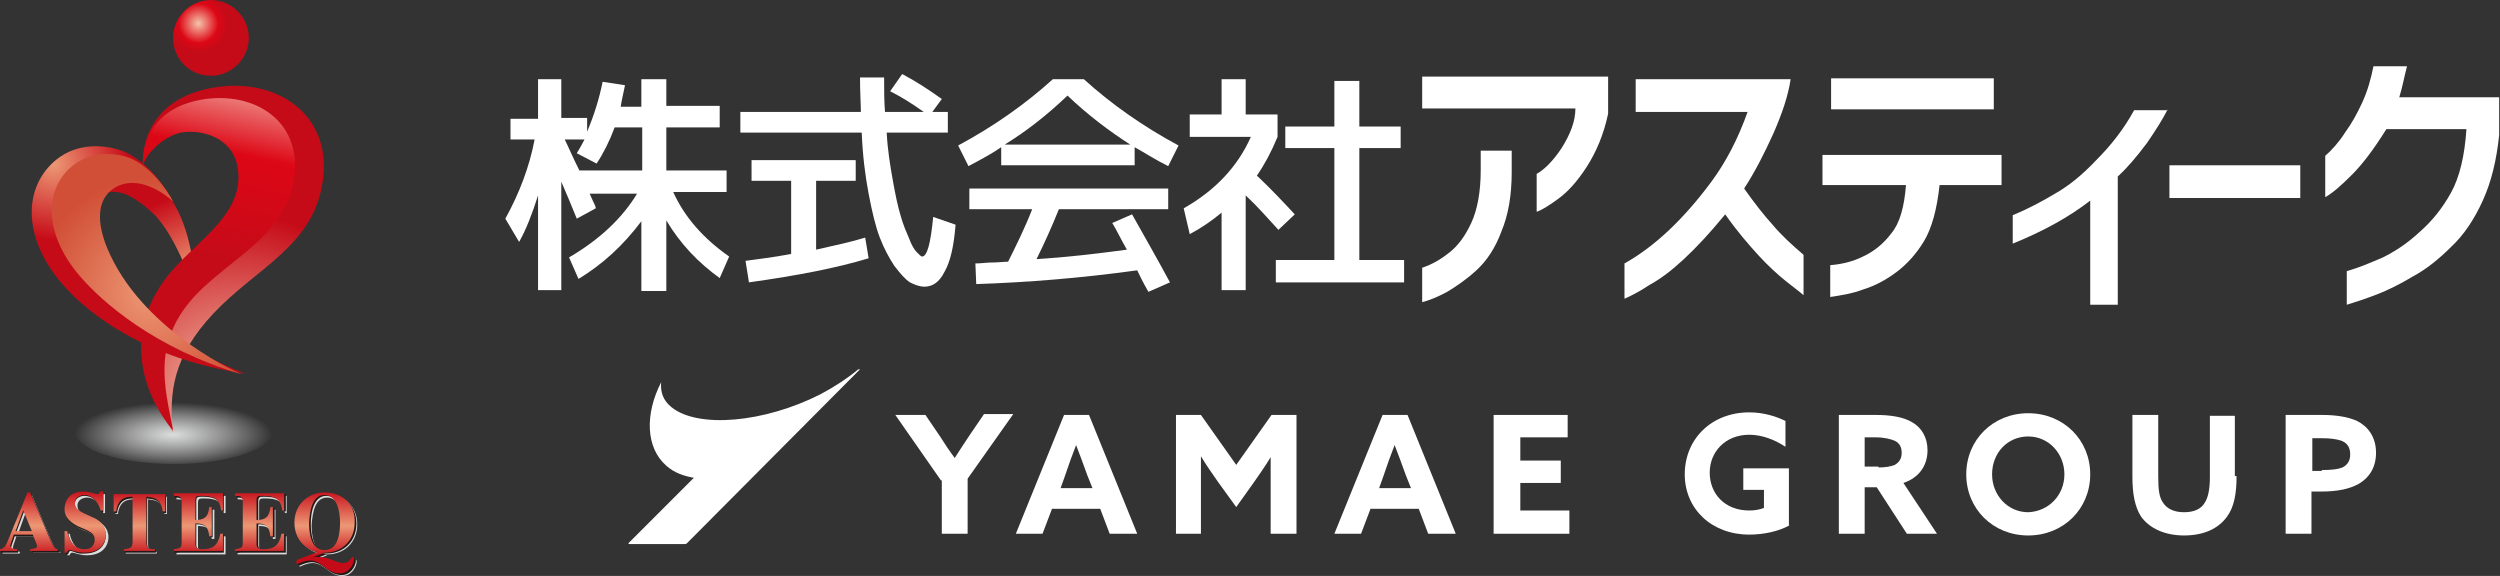 <?xml version="1.0" encoding="utf-8"?>
<!-- Generator: Adobe Illustrator 27.9.1, SVG Export Plug-In . SVG Version: 6.00 Build 0)  -->
<svg version="1.1" id="レイヤー_1" xmlns="http://www.w3.org/2000/svg" xmlns:xlink="http://www.w3.org/1999/xlink" x="0px"
	 y="0px" viewBox="0 0 290.4 66.9" style="enable-background:new 0 0 290.4 66.9;" xml:space="preserve">
<rect x="0" y="0" width="290.4" height="66.9" fill="#333333" stroke="none"/>
<style type="text/css">
	.st0{fill:url(#SVGID_1_);}
	.st1{fill:url(#SVGID_00000015351993279333909620000007276980988902236057_);}
	.st2{fill:url(#SVGID_00000077297096584361506940000011926067902620956069_);}
	.st3{fill:url(#SVGID_00000163767694135943912630000010254351066532183227_);}
	.st4{fill:url(#SVGID_00000013904507315657652400000012165642446231167381_);}
	.st5{fill:url(#SVGID_00000003819113182911115730000007632795417575703954_);}
	.st6{fill:url(#SVGID_00000068677860837490597420000002174946083778158511_);}
	.st7{fill:#DBDCDC;}
	.st8{fill:#231815;}
	.st9{fill:url(#SVGID_00000054953141805780552030000001458982727624666026_);}
	.st10{fill:url(#SVGID_00000085211367587450164470000002130575206334838701_);}
	.st11{fill:url(#SVGID_00000085943714254313871330000014880770336367862960_);}
	.st12{fill:url(#SVGID_00000111890054743186630160000003003559542553974444_);}
	.st13{fill:url(#SVGID_00000080165477725315449870000010191409342603148953_);}
	.st14{fill:url(#SVGID_00000124134612089319800560000010106352811376944791_);}
	.st15{fill:url(#SVGID_00000124131948379713079070000001386026831054335650_);}
	.st16{fill:#FFFFFF;}
</style>
<g>
	<g>
		<g>
			
				<linearGradient id="SVGID_1_" gradientUnits="userSpaceOnUse" x1="587.429" y1="518.319" x2="586.235" y2="515.613" gradientTransform="matrix(3.072 0 0 3.072 -1784.451 -1559.499)">
				<stop  offset="0" style="stop-color:#ED9875"/>
				<stop  offset="1" style="stop-color:#C60B18"/>
			</linearGradient>
			<path class="st0" d="M18,21.1c0,0,4.4,2.6,4.7,13c0,0-2.1-6.6-4.9-9.3c-2.4-2.2-4.5-3.3-6.5-1.9l0.1-2.6l3.5-1.1"/>
			
				<radialGradient id="SVGID_00000131335904854279152120000018374616526651163021_" cx="587.423" cy="1698.001" r="3.743" gradientTransform="matrix(3.072 0 0 1.005 -1784.451 -1655.982)" gradientUnits="userSpaceOnUse">
				<stop  offset="0" style="stop-color:#DBDCDC"/>
				<stop  offset="1" style="stop-color:#FFFFFF;stop-opacity:0"/>
			</radialGradient>
			<path style="fill:url(#SVGID_00000131335904854279152120000018374616526651163021_);" d="M8.7,50.1c0,2.1,5.1,3.8,11.5,3.8
				c6.3,0,11.5-1.7,11.5-3.8c0-2.1-5.1-3.8-11.5-3.8C13.9,46.3,8.7,48,8.7,50.1z"/>
			
				<radialGradient id="SVGID_00000144301670069588928520000007455157536078037673_" cx="588.381" cy="508.534" r="1.073" gradientTransform="matrix(3.072 0 0 3.072 -1784.451 -1559.499)" gradientUnits="userSpaceOnUse">
				<stop  offset="0" style="stop-color:#F5C4AB"/>
				<stop  offset="0.697" style="stop-color:#DD0716"/>
				<stop  offset="1" style="stop-color:#C60B18"/>
			</radialGradient>
			<path style="fill:url(#SVGID_00000144301670069588928520000007455157536078037673_);" d="M20.1,4.4c0,2.4,1.9,4.4,4.4,4.4
				c2.4,0,4.4-2,4.4-4.4c0-2.4-2-4.4-4.4-4.4C22.1,0,20.1,2,20.1,4.4z"/>
			
				<radialGradient id="SVGID_00000084492256273543132760000008111656546616552598_" cx="589.761" cy="522.671" r="6.91" gradientTransform="matrix(3.072 0 0 3.072 -1784.451 -1559.499)" gradientUnits="userSpaceOnUse">
				<stop  offset="0" style="stop-color:#F5C4AB"/>
				<stop  offset="1" style="stop-color:#C60B18"/>
			</radialGradient>
			<path style="fill:url(#SVGID_00000084492256273543132760000008111656546616552598_);" d="M16.6,19.2c0,0-0.7-7.8,8.7-9.1
				c7.3-1,13.6,3.6,12.1,11.5c-1.3,7.1-7.7,9.6-12.6,14.8c-4.7,5-5.2,9.2-4.7,13.8c0,0-4.8-7.5-0.4-15.1c3-5.1,10.1-8.3,10.1-14
				c0-5.7-5.3-6.6-8-6.1C18.9,15.4,16.9,17.9,16.6,19.2z"/>
			
				<linearGradient id="SVGID_00000127727328211252580690000002923483031687934355_" gradientUnits="userSpaceOnUse" x1="590.129" y1="509.684" x2="588.507" y2="517.181" gradientTransform="matrix(3.072 0 0 3.072 -1784.451 -1559.499)">
				<stop  offset="0" style="stop-color:#F8D8C7"/>
				<stop  offset="0.489" style="stop-color:#DD0716"/>
				<stop  offset="1" style="stop-color:#C60B18"/>
			</linearGradient>
			<path style="fill:url(#SVGID_00000127727328211252580690000002923483031687934355_);" d="M16.6,19.2c0,0-0.6-6.6,7.3-7.7
				c6.2-0.8,11.4,3,10.2,9.6c-1.1,5.9-6.2,8.3-10.6,12.4c-6.2,5.9-4.3,11.5-3.4,16.5c0,0-7.7-8.4-0.9-17.6c3-4,8.5-6.9,8.5-11.8
				c0-4.8-4.5-5.6-6.7-5.2C18.6,16,16.9,18.1,16.6,19.2z"/>
			
				<radialGradient id="SVGID_00000088128441564224873070000015149765845199836291_" cx="582.893" cy="513.857" r="2.846" gradientTransform="matrix(3.072 0 0 3.072 -1784.451 -1559.499)" gradientUnits="userSpaceOnUse">
				<stop  offset="0" style="stop-color:#ED9875"/>
				<stop  offset="1" style="stop-color:#C60B18"/>
			</radialGradient>
			<path style="fill:url(#SVGID_00000088128441564224873070000015149765845199836291_);" d="M20.1,23.4c0,0-2.1-4.2-5.7-5.8
				c-2-0.8-5.3-1.1-7.8,0.9c-3.9,3.1-4.2,9.2,1,14.9c2.6,2.9,9.2,8.3,20.9,10c0,0-11.9-4.1-16.8-12.9c-2.4-4.3-1.9-8,1.1-9.3
				C15.4,20,18.6,22,20.1,23.4z"/>
			
				<radialGradient id="SVGID_00000011000732617867959660000009286038062273972609_" cx="586.593" cy="518.721" r="4.367" gradientTransform="matrix(3.072 0 0 3.072 -1784.451 -1559.499)" gradientUnits="userSpaceOnUse">
				<stop  offset="0" style="stop-color:#ED9875"/>
				<stop  offset="1" style="stop-color:#D14F36"/>
			</radialGradient>
			<path style="fill:url(#SVGID_00000011000732617867959660000009286038062273972609_);" d="M20.1,23.4c0,0-1.8-3.6-4.9-5
				c-1.7-0.7-4.5-0.9-6.7,0.8C5.1,21.9,5,27.1,9.3,32.1c2.5,2.9,8.5,8.3,18.8,11.4c0,0-11-4.7-15.3-13.9c-1.8-3.8-1.6-6.8,0.9-8
				C16.1,20.5,18.8,22.2,20.1,23.4z"/>
		</g>
		<g>
			<g>
				<path class="st7" d="M7,64.1c-0.5,0-0.6-0.3-1.1-1.4l-2.2-5.2H3.5l-2.2,5.4c-0.3,0.7-0.4,1.1-1,1.2v0.2h2v-0.2
					C2,64,1.5,64,1.5,63.6c0-0.2,0.2-0.6,0.4-1.3h2.2c0.1,0.3,0.5,1.1,0.5,1.3c0,0.3-0.2,0.3-0.8,0.4v0.2H7V64.1z M2.1,62L3,59.5
					L4,62H2.1z"/>
				<path class="st7" d="M12,59.6c-0.2-0.7-0.8-1.8-1.9-1.8c-0.5,0-1.1,0.3-1.1,0.9c0,0.5,0.2,0.8,1,1.2l1.5,0.7
					c0.3,0.2,1.1,0.7,1.1,1.8c0,0.9-0.6,2.1-2.5,2.1c-0.9,0-1.4-0.3-1.7-0.3c-0.2,0-0.3,0.2-0.3,0.3H7.8V62h0.3c0.2,1,0.8,2.1,2,2.1
					c1.2,0,1.2-1,1.2-1.1c0-0.7-0.5-0.9-1.1-1.2l-0.7-0.3c-1.7-0.8-1.7-1.7-1.7-2.1c0-0.6,0.3-2,2.2-2c0.8,0,1.3,0.3,1.6,0.3
					c0.2,0,0.3-0.1,0.3-0.3h0.3v2.2H12z"/>
				<path class="st7" d="M18.2,64.3h-3.6v-0.2c0.7-0.1,1-0.1,1-0.9v-5.2c-0.7,0-1.7,0.1-1.9,1.7h-0.3v-2h6l0,2h-0.3
					c-0.2-1.6-1.2-1.6-1.9-1.7v5.2c0,0.8,0.2,0.9,1,0.9V64.3z"/>
				<path class="st7" d="M20.5,57.6h5.7v2h-0.2c-0.2-1.4-0.9-1.7-2.3-1.7c-0.5,0-0.7,0-0.7,0.5v2.3c1,0,1.5-0.3,1.6-1.5h0.3v3.4
					h-0.3c-0.1-1.2-0.6-1.5-1.6-1.5v2.4c0,0.4,0.2,0.6,0.8,0.6c1.2,0,1.8-0.4,2.1-1.8h0.3v2.1h-5.7v-0.2c0.6-0.1,0.9-0.1,0.9-0.7
					v-4.8c0-0.7-0.4-0.7-0.9-0.7V57.6z"/>
				<path class="st7" d="M27.6,57.6h5.7v2h-0.2c-0.2-1.4-0.9-1.7-2.3-1.7c-0.5,0-0.7,0-0.7,0.5v2.3c1,0,1.5-0.3,1.6-1.5H32v3.4h-0.3
					c-0.1-1.2-0.6-1.5-1.6-1.5v2.4c0,0.4,0.2,0.6,0.8,0.6c1.2,0,1.8-0.4,2.1-1.8h0.3v2.1h-5.7v-0.2c0.6-0.1,0.9-0.1,0.9-0.7v-4.8
					c0-0.7-0.4-0.7-0.9-0.7V57.6z"/>
				<path class="st7" d="M38,57.4c-1.9,0-3.5,1.4-3.5,3.5c0,2.1,1.5,3.5,3.5,3.5c2,0,3.5-1.4,3.5-3.5C41.5,58.8,39.9,57.4,38,57.4z
					 M38,57.8c1.4,0,1.8,1.8,1.8,3.2c0,0.9-0.1,3.2-1.8,3.2c-1.7,0-1.8-2.3-1.8-3.2C36.3,59.5,36.6,57.8,38,57.8z"/>
				<path class="st7" d="M38,64.5L36.7,65l0,0c2.1-0.1,2.4,0.7,3.5,0.7c0.7,0,0.9-0.7,1.1-0.7c0.4,0-0.1,1.9-1.5,1.9
					c-1.6,0-2.1-1.5-3.5-1.5c-0.4,0-1,0.2-1.4,0.4c-0.2,0.1-0.3-0.4,0-0.5c2.6-1,2.6-1,2.6-1L38,64.5z"/>
			</g>
			<g>
				<path class="st8" d="M6.9,63.9c-0.5,0-0.6-0.3-1.1-1.4l-2.2-5.2H3.3l-2.2,5.5c-0.3,0.7-0.4,1.1-1,1.2v0.2h2v-0.2
					c-0.3,0-0.8-0.1-0.8-0.4c0-0.2,0.2-0.6,0.4-1.3H4c0.1,0.3,0.5,1.1,0.5,1.3c0,0.3-0.2,0.3-0.8,0.4v0.2h3.2V63.9z M1.9,61.8
					l0.9-2.4l1,2.4H1.9z"/>
				<path class="st8" d="M11.8,59.4c-0.2-0.7-0.8-1.8-2-1.8c-0.5,0-1.1,0.3-1.1,0.9c0,0.5,0.2,0.8,1,1.2l1.5,0.7
					c0.3,0.2,1.1,0.7,1.1,1.8c0,0.9-0.6,2.1-2.5,2.1C9,64.4,8.5,64,8.2,64C8,64,8,64.2,7.9,64.4H7.6v-2.5h0.3c0.2,1,0.8,2.1,2,2.1
					c1.2,0,1.2-1,1.2-1.1c0-0.7-0.5-0.9-1.1-1.2l-0.7-0.3c-1.7-0.8-1.7-1.7-1.7-2.1c0-0.6,0.3-2,2.2-2c0.8,0,1.3,0.3,1.6,0.3
					c0.2,0,0.3-0.2,0.3-0.3h0.3v2.2H11.8z"/>
				<path class="st8" d="M18.1,64.2h-3.6v-0.2c0.7-0.1,1-0.1,1-0.9v-5.2c-0.7,0-1.7,0.1-1.9,1.7h-0.3v-2h6l0,2H19
					c-0.2-1.6-1.2-1.6-1.9-1.7V63c0,0.9,0.2,0.9,1,0.9V64.2z"/>
				<path class="st8" d="M20.3,57.4h5.7v2h-0.2c-0.2-1.4-0.9-1.7-2.3-1.7c-0.5,0-0.7,0-0.7,0.5v2.3c1,0,1.5-0.3,1.6-1.5h0.3v3.4
					h-0.3c-0.1-1.2-0.6-1.5-1.6-1.5v2.4c0,0.4,0.2,0.6,0.8,0.6c1.2,0,1.8-0.4,2.1-1.8h0.3v2.1h-5.7v-0.2c0.6-0.1,0.9-0.1,0.9-0.7
					v-4.8c0-0.7-0.4-0.7-0.9-0.7V57.4z"/>
				<path class="st8" d="M27.5,57.4h5.7v2H33c-0.2-1.4-0.9-1.7-2.3-1.7c-0.5,0-0.7,0-0.7,0.5v2.3c1,0,1.5-0.3,1.6-1.5h0.3v3.4h-0.3
					c-0.1-1.2-0.6-1.5-1.6-1.5v2.4c0,0.4,0.2,0.6,0.8,0.6c1.2,0,1.8-0.4,2.1-1.8h0.3v2.1h-5.7v-0.2c0.6-0.1,0.9-0.1,0.9-0.7v-4.8
					c0-0.7-0.4-0.7-0.9-0.7V57.4z"/>
				<path class="st8" d="M37.9,57.3c-1.9,0-3.5,1.4-3.5,3.5c0,2.1,1.5,3.5,3.5,3.5c2,0,3.5-1.4,3.5-3.5
					C41.4,58.7,39.8,57.3,37.9,57.3z M37.9,57.6c1.4,0,1.8,1.7,1.8,3.2c0,0.9-0.1,3.2-1.8,3.2c-1.7,0-1.8-2.3-1.8-3.2
					C36.1,59.4,36.5,57.6,37.9,57.6z"/>
				<path class="st8" d="M37.9,64.4l-1.3,0.5l0,0c2.1-0.1,2.4,0.7,3.5,0.7c0.7,0,0.9-0.7,1.1-0.7c0.4,0-0.1,1.9-1.5,1.9
					c-1.6,0-2.1-1.5-3.5-1.5c-0.4,0-1,0.2-1.4,0.4c-0.2,0.1-0.3-0.4,0-0.5c2.6-1,2.6-1,2.6-1L37.9,64.4z"/>
			</g>
			<g>
				
					<linearGradient id="SVGID_00000060710694749285750010000001247923824435495331_" gradientUnits="userSpaceOnUse" x1="582.016" y1="526.131" x2="582.016" y2="528.712" gradientTransform="matrix(3.072 0 0 3.072 -1784.451 -1559.499)">
					<stop  offset="1.123600e-02" style="stop-color:#C60B18"/>
					<stop  offset="0.545" style="stop-color:#ED9875"/>
					<stop  offset="1" style="stop-color:#C60B18"/>
				</linearGradient>
				<path style="fill:url(#SVGID_00000060710694749285750010000001247923824435495331_);" d="M6.8,63.8c-0.5,0-0.6-0.3-1.1-1.4
					l-2.2-5.2H3.2L1,62.6c-0.3,0.7-0.4,1.1-1,1.2V64h2v-0.2c-0.3,0-0.8-0.1-0.8-0.4c0-0.2,0.2-0.6,0.4-1.3h2.2
					c0.1,0.3,0.5,1.1,0.5,1.3c0,0.3-0.2,0.3-0.8,0.4V64h3.2V63.8z M1.8,61.7l0.9-2.4l1,2.4H1.8z"/>
				
					<linearGradient id="SVGID_00000069397575425966686390000005155603608686878343_" gradientUnits="userSpaceOnUse" x1="584.126" y1="526.131" x2="584.126" y2="528.711" gradientTransform="matrix(3.072 0 0 3.072 -1784.451 -1559.499)">
					<stop  offset="1.123600e-02" style="stop-color:#C60B18"/>
					<stop  offset="0.545" style="stop-color:#ED9875"/>
					<stop  offset="1" style="stop-color:#C60B18"/>
				</linearGradient>
				<path style="fill:url(#SVGID_00000069397575425966686390000005155603608686878343_);" d="M11.7,59.3c-0.2-0.7-0.8-1.8-1.9-1.8
					c-0.5,0-1.1,0.3-1.1,0.9c0,0.5,0.2,0.8,1,1.2l1.5,0.7c0.3,0.2,1.1,0.7,1.1,1.8c0,0.9-0.6,2.1-2.5,2.1c-0.9,0-1.4-0.3-1.7-0.3
					c-0.2,0-0.3,0.2-0.3,0.3H7.5v-2.5h0.3c0.2,1,0.8,2.1,2,2.1c1.2,0,1.2-1,1.2-1.1c0-0.7-0.5-0.9-1.1-1.2l-0.7-0.3
					c-1.7-0.8-1.7-1.7-1.7-2.1c0-0.6,0.3-2,2.2-2c0.8,0,1.3,0.3,1.6,0.3c0.2,0,0.3-0.1,0.3-0.3H12v2.2H11.7z"/>
				
					<linearGradient id="SVGID_00000178166329096203671590000016985929296641075627_" gradientUnits="userSpaceOnUse" x1="586.179" y1="526.131" x2="586.179" y2="528.712" gradientTransform="matrix(3.072 0 0 3.072 -1784.451 -1559.499)">
					<stop  offset="1.123600e-02" style="stop-color:#C60B18"/>
					<stop  offset="0.545" style="stop-color:#ED9875"/>
					<stop  offset="1" style="stop-color:#C60B18"/>
				</linearGradient>
				<path style="fill:url(#SVGID_00000178166329096203671590000016985929296641075627_);" d="M18,64h-3.6v-0.2c0.7-0.1,1-0.1,1-0.9
					v-5.2c-0.7,0-1.7,0.1-1.9,1.7h-0.3v-2h6l0,2h-0.3c-0.2-1.6-1.2-1.6-1.9-1.7v5.2c0,0.8,0.2,0.9,1,0.9V64z"/>
				
					<linearGradient id="SVGID_00000030482199437182411490000012217057044345702333_" gradientUnits="userSpaceOnUse" x1="588.417" y1="526.131" x2="588.417" y2="528.712" gradientTransform="matrix(3.072 0 0 3.072 -1784.451 -1559.499)">
					<stop  offset="1.123600e-02" style="stop-color:#C60B18"/>
					<stop  offset="0.545" style="stop-color:#ED9875"/>
					<stop  offset="1" style="stop-color:#C60B18"/>
				</linearGradient>
				<path style="fill:url(#SVGID_00000030482199437182411490000012217057044345702333_);" d="M20.2,57.3h5.7v2h-0.2
					c-0.2-1.4-0.9-1.7-2.3-1.7c-0.5,0-0.7,0-0.7,0.5v2.3c1,0,1.5-0.3,1.6-1.5h0.3v3.4h-0.3c-0.1-1.2-0.6-1.5-1.6-1.5v2.4
					c0,0.4,0.2,0.6,0.8,0.6c1.2,0,1.8-0.4,2.1-1.8h0.3V64h-5.7v-0.2c0.6-0.1,0.9-0.1,0.9-0.7v-4.8c0-0.7-0.4-0.7-0.9-0.7V57.3z"/>
				
					<linearGradient id="SVGID_00000133497920709212555960000014198875869659267766_" gradientUnits="userSpaceOnUse" x1="590.75" y1="526.131" x2="590.75" y2="528.712" gradientTransform="matrix(3.072 0 0 3.072 -1784.451 -1559.499)">
					<stop  offset="1.123600e-02" style="stop-color:#C60B18"/>
					<stop  offset="0.545" style="stop-color:#ED9875"/>
					<stop  offset="1" style="stop-color:#C60B18"/>
				</linearGradient>
				<path style="fill:url(#SVGID_00000133497920709212555960000014198875869659267766_);" d="M27.3,57.3h5.7v2h-0.2
					c-0.2-1.4-0.9-1.7-2.3-1.7c-0.5,0-0.7,0-0.7,0.5v2.3c1,0,1.5-0.3,1.6-1.5h0.3v3.4h-0.3c-0.1-1.2-0.6-1.5-1.6-1.5v2.4
					c0,0.4,0.2,0.6,0.8,0.6c1.2,0,1.8-0.4,2.1-1.8h0.3V64h-5.7v-0.2c0.6-0.1,0.9-0.1,0.9-0.7v-4.8c0-0.7-0.4-0.7-0.9-0.7V57.3z"/>
				
					<linearGradient id="SVGID_00000123406673679116575520000002388704857528151948_" gradientUnits="userSpaceOnUse" x1="593.199" y1="526.13" x2="593.199" y2="528.711" gradientTransform="matrix(3.072 0 0 3.072 -1784.451 -1559.499)">
					<stop  offset="1.123600e-02" style="stop-color:#C60B18"/>
					<stop  offset="0.545" style="stop-color:#ED9875"/>
					<stop  offset="1" style="stop-color:#C60B18"/>
				</linearGradient>
				<path style="fill:url(#SVGID_00000123406673679116575520000002388704857528151948_);" d="M37.7,57.2c-1.9,0-3.5,1.4-3.5,3.5
					c0,2.1,1.5,3.5,3.5,3.5c2,0,3.5-1.4,3.5-3.5C41.3,58.5,39.7,57.2,37.7,57.2z M37.7,57.5c1.4,0,1.8,1.8,1.8,3.2
					c0,0.9-0.1,3.2-1.8,3.2c-1.7,0-1.8-2.3-1.8-3.2C36,59.2,36.3,57.5,37.7,57.5z"/>
				
					<linearGradient id="SVGID_00000102520969423340282020000009233984174440073396_" gradientUnits="userSpaceOnUse" x1="593.232" y1="526.132" x2="593.232" y2="528.712" gradientTransform="matrix(3.072 0 0 3.072 -1784.451 -1559.499)">
					<stop  offset="1.123600e-02" style="stop-color:#C60B18"/>
					<stop  offset="0.545" style="stop-color:#ED9875"/>
					<stop  offset="1" style="stop-color:#C60B18"/>
				</linearGradient>
				<path style="fill:url(#SVGID_00000102520969423340282020000009233984174440073396_);" d="M37.7,64.2l-1.3,0.5l0,0
					c2.1-0.1,2.4,0.7,3.5,0.7c0.7,0,0.9-0.7,1.1-0.7c0.4,0-0.1,1.9-1.5,1.9c-1.6,0-2.1-1.5-3.5-1.5c-0.4,0-1,0.2-1.4,0.4
					c-0.2,0.1-0.3-0.4,0-0.5c2.6-1,2.6-1,2.6-1L37.7,64.2z"/>
			</g>
		</g>
	</g>
	<g>
		<g>
			<path class="st16" d="M84.4,19.8v2.5h-6.2c1.3,2.9,3.5,5.4,6.5,7.5l-1.1,2.5c-2.5-1.8-4.6-4-6.2-6.7v8.2h-2.9v-8.1
				c-2.1,2.8-4.5,5-7.3,6.7l-1.1-2.5c3.6-2.1,6.2-4.6,7.9-7.4h-5.5c0.1,0.2,0.2,0.5,0.4,0.9c0.2,0.4,0.3,0.6,0.3,0.8L67,25.4
				c-0.6-1.5-1.2-2.9-1.8-4.3v12.6h-2.7v-11c-0.7,2.2-1.4,4-2.2,5.4l-1.6-2.7c1.6-2.9,2.8-6,3.4-9.2h-2.8v-2.4h3.2V9.2h2.7v4.5h3
				v1.6c0.8-1.9,1.4-3.8,1.8-5.8l2.6,0.4c-0.2,1-0.4,1.8-0.5,2.5h2.4V9.2h2.9v3.1h6.2v2.5h-6.2v5H84.4z M69.3,19L67,17.8
				c0.3-0.5,0.6-1,0.9-1.6h-2.3c0.4,0.8,0.9,2,1.7,3.6h7.3v-5h-3.2C70.8,16.4,70.1,17.8,69.3,19z"/>
			<path class="st16" d="M103.4,10.6l1.4-2c1.7,0.9,3.2,1.9,4.6,2.9l-1.1,1.5h1.8v2.4H103c0.1,2,0.4,3.8,0.7,5.5
				c0.3,1.7,0.6,3.1,0.9,4.1c0.3,1.1,0.7,2,1,2.7c0.3,0.8,0.6,1.3,0.9,1.6c0.3,0.3,0.5,0.5,0.6,0.5c0.6,0,1-1.5,1.3-4.6l2.6,0.9
				c-0.2,2.5-0.6,4.3-1.3,5.5c-0.6,1.2-1.4,1.7-2.3,1.7c-0.6,0-1.1-0.2-1.7-0.5c-0.6-0.4-1.1-1-1.8-1.9c-0.6-0.9-1.2-2-1.7-3.3
				c-0.5-1.3-0.9-3-1.3-5.1c-0.4-2.1-0.7-4.5-0.8-7.1H86V13H100c0-0.8-0.1-2.2-0.1-4h2.8c0,1.4,0,2.8,0.1,4h4.5
				C105.9,12,104.6,11.2,103.4,10.6z M100.9,30c-3.6,1.1-8.2,2-13.9,2.8l-0.4-2.5c1.4-0.2,3.2-0.4,5.3-0.8V21h-4.6v-2.4h12.1V21
				h-4.6v8c2.2-0.5,4.1-0.9,5.7-1.4L100.9,30z"/>
			<path class="st16" d="M131.8,17.1v2.1h-15.5v-2.1c-1,0.7-2.3,1.4-3.8,2.2l-1.2-2.4c4.1-2.2,7.8-4.8,11-7.7h3.6
				c3.2,2.9,6.9,5.5,11,7.7l-1.2,2.4C134.1,18.5,132.9,17.7,131.8,17.1z M131.5,24.9c1.4,2.5,2.9,5.1,4.4,7.9l-2.5,1.1
				c-0.1-0.2-0.6-1-1.3-2.5c-6.5,0.9-12.7,1.4-18.7,1.6l-0.1-2.4c0.1,0,0.6,0,1.6-0.1c1,0,1.7-0.1,2.2-0.1c0.9-1.8,1.9-3.8,2.8-6.1
				h-7.3v-2.4h23.1v2.4H123c-0.8,2-1.7,4-2.6,5.8c3.3-0.2,6.8-0.6,10.5-1.1c-0.7-1.2-1.2-2.3-1.7-3.1L131.5,24.9z M131.3,16.8
				c-2.5-1.6-5-3.5-7.3-5.7c-2.3,2.2-4.7,4.1-7.3,5.7H131.3z"/>
			<path class="st16" d="M144.7,13.3h3.7v2.6c-0.7,1.7-1.5,3.2-2.4,4.5c1.6,1.5,3,3,4.4,4.5l-1.9,1.8c-1.2-1.3-2.4-2.7-3.8-4v11
				h-2.8v-9c-1.2,1-2.4,1.8-3.7,2.5l-0.7-3c3.7-2.1,6.3-4.9,7.8-8.3h-7.1v-2.6h3.7V9.2h2.8V13.3z M157.8,30.2h5.3v2.6h-14.9v-2.6
				h6.8v-13h-5.7v-2.5h5.7V9.4h2.9v5.3h4.8v2.5h-4.8V30.2z"/>
			<path class="st16" d="M165.2,12.5V8.9h21.6v4.3c-0.5,2.4-1.4,4.5-2.5,6.2c-1.1,1.7-2.2,2.9-3.3,3.7c-1.1,0.8-1.9,1.3-2.5,1.5
				v-4.4c0.9-0.5,1.9-1.5,2.9-3c1-1.6,1.6-3.1,1.6-4.6H165.2z M165.2,31.1c1.2-0.4,2.2-1,3.2-1.8c1-0.8,1.8-1.9,2.5-3.4
				c0.7-1.5,1.1-3.6,1.1-6.1v-2.3h3.6V20c0,2.7-0.4,5-1.2,6.9c-0.7,1.9-1.7,3.4-2.9,4.5c-1.2,1.1-2.4,1.9-3.4,2.5
				c-1.1,0.6-2.1,1-2.9,1.2V31.1z"/>
			<path class="st16" d="M190,12.9V9.2h18c-0.3,2-1,4-2,6.3c-1,2.2-2.1,4.4-3.4,6.4c1.2,1.7,2.3,3.1,3.3,4.2c1,1.2,2.2,2.3,3.6,3.5
				v4.7c-0.3-0.3-1-0.8-2-1.6c-1-0.8-2.1-1.8-3.2-3c-1.1-1.2-2.5-2.8-3.9-4.8c-1.8,2.2-3.4,3.9-4.8,5.2c-1.4,1.3-2.7,2.3-4,3
				c-1.2,0.8-2.2,1.3-2.9,1.6v-4.1c1.8-1,3.5-2.3,5.1-3.8c1.6-1.5,3.3-3.4,5-5.7c1.7-2.3,3.1-5,4.2-8.1H190z"/>
			<path class="st16" d="M211.7,21.6V18h20.8v3.5h-7.2c-0.3,2.8-0.9,5-1.8,6.5c-0.9,1.5-2,2.7-3.2,3.6c-1.2,0.9-2.5,1.6-3.8,2
				c-1.3,0.5-2.6,0.7-3.9,0.9v-3.7c1.3-0.1,2.6-0.4,3.8-1c1.3-0.6,2.4-1.5,3.3-2.7c1-1.2,1.5-3.1,1.7-5.6H211.7z M212.7,12.7V9.1
				h18.9v3.6H212.7z"/>
			<path class="st16" d="M251.8,12.7c-0.5,1-1.3,2.3-2.4,3.9c-1.2,1.6-2.3,2.9-3.4,3.9v14.9h-3.2V23.3c-2.3,1.8-5.3,3.5-9,5V25
				c1.7-0.7,3.4-1.6,4.9-2.5c1.6-0.9,3.2-2.2,4.8-3.9c1.7-1.7,3.2-3.6,4.4-5.8H251.8z"/>
			<path class="st16" d="M252,23v-3.8h15.2V23H252z"/>
			<path class="st16" d="M279.6,7.7c-0.3,1.1-0.5,2.3-0.9,3.6h11.6v4.4c-0.3,2.9-0.9,5.4-1.9,7.6c-1,2.2-2.2,4-3.7,5.4
				c-1.4,1.4-2.9,2.6-4.4,3.4c-1.5,0.9-2.9,1.6-4.2,2.1c-1.3,0.5-2.5,0.9-3.5,1.2v-3.9c1.4-0.4,2.8-1,4.2-1.6
				c1.4-0.7,2.8-1.6,4.2-2.9c1.5-1.3,2.7-2.8,3.7-4.6c1-1.8,1.6-4.3,1.8-7.4h-9.3c-1.5,2.4-2.8,4.1-4,5.3c-1.2,1.2-2.2,2.1-3.1,2.6
				v-4.8c0.8-0.7,1.6-1.6,2.3-2.7c0.8-1.1,1.4-2.2,2-3.5c0.6-1.3,1-2.7,1.3-4.2H279.6z"/>
		</g>
		<g>
			<path class="st16" d="M99.7,42.9C99.7,42.9,99.6,42.9,99.7,42.9c-1.2,1-2.7,2-4.4,2.9c-6.5,3.3-14.2,4-17.3,1.5
				c-1-0.8-1.3-1.8-1.2-2.9c-1.9,3.7-1.8,7.6,0.6,9.7c0.9,0.8,2,1.2,3.2,1.4l-7.6,7.6c0,0,0,0.1,0.1,0.1h6.4c0.1,0,0.2,0,0.3-0.1
				l20.1-20.2H99.7z"/>
			<path class="st16" d="M109.3,55.8l-5.3-7.6h3.5l1.7,2.5c0.5,0.8,1.1,1.7,1.7,2.5h0c0.5-0.8,1.1-1.7,1.7-2.6l1.7-2.5h3.4l-5.3,7.5
				V62h-3V55.8z"/>
			<path class="st16" d="M123.6,48.2h2.9l5.6,13.8h-3.2l-1.1-2.9h-5.6l-1.1,2.9H118L123.6,48.2z M123.2,56.7h3.7l-0.6-1.5
				c-0.4-1.1-0.9-2.5-1.3-3.5h0c-0.4,1-0.9,2.4-1.3,3.6L123.2,56.7z"/>
			<path class="st16" d="M141.5,56c-0.7-1-1.4-2-2-3l0,0c0,1,0,2.3,0,3.4V62h-2.9V48.2h2.9l4.1,5.8l4.1-5.8h2.9V62h-3v-5.5
				c0-1.1,0-2.4,0-3.4l0,0c-0.6,1-1.3,2-2,3l-2,2.8L141.5,56z"/>
			<path class="st16" d="M160.6,48.2h2.9l5.6,13.8h-3.2l-1.1-2.9h-5.6l-1.1,2.9H155L160.6,48.2z M160.2,56.7h3.7l-0.6-1.5
				c-0.4-1.1-0.9-2.5-1.3-3.5h0c-0.4,1-0.9,2.4-1.3,3.6L160.2,56.7z"/>
			<polygon class="st16" points="173.5,48.2 182.1,48.2 182.1,50.8 176.6,50.8 176.6,53.5 181.3,53.5 181.3,56.1 176.6,56.1 
				176.6,59.3 182.3,59.3 182.3,62 173.5,62 			"/>
			<path class="st16" d="M207.9,61c-1.2,0.7-3,1.1-4.7,1.1c-4.4,0-7.5-3-7.5-7c0-4.1,3.1-7.2,7.5-7.2c1.7,0,3.2,0.5,4.2,1v3
				c-1.2-0.8-2.7-1.4-4.2-1.4c-2.8,0-4.6,2-4.6,4.4c0,2.4,1.7,4.4,4.6,4.4c0.6,0,1.2-0.1,1.7-0.3v-2.1h-2.4v-2.5h5.3V61z"/>
			<path class="st16" d="M213.6,48.2h4.3c1.6,0,3.2,0.2,4.3,0.9c1,0.6,1.7,1.7,1.7,3.2c0,1.8-1,3.2-2.8,3.8L225,62h-3.5l-3.5-5.4
				h-1.4V62h-3V48.2z M218.2,54.3c0.8,0,1.4-0.1,1.9-0.3c0.5-0.3,0.8-0.7,0.8-1.4c0-0.6-0.2-1.1-0.8-1.4c-0.5-0.2-1.2-0.4-2.3-0.4
				h-1.2v3.4H218.2z"/>
			<path class="st16" d="M228.4,55.1c0-4,3.1-7.1,7.2-7.1s7.2,3.1,7.2,7.1c0,4-3.1,7.1-7.2,7.1S228.4,59.1,228.4,55.1 M239.8,55.1
				c0-2.4-1.8-4.4-4.2-4.4c-2.4,0-4.2,1.9-4.2,4.4c0,2.4,1.8,4.4,4.2,4.4C238,59.4,239.8,57.5,239.8,55.1"/>
			<path class="st16" d="M259.8,55.3c0,2.1-0.3,3.6-1.1,4.7c-1,1.4-2.7,2.2-5,2.2c-2.2,0-4-0.8-5-2.2c-0.7-1.1-1-2.6-1-4.6v-7.2h3
				v7.1c0,1.5,0.1,2.4,0.5,3c0.4,0.7,1.2,1.2,2.5,1.2c1.2,0,2-0.4,2.4-1.1c0.4-0.6,0.6-1.6,0.6-3v-7.1h2.9V55.3z"/>
			<path class="st16" d="M265.6,48.2h4.1c1.6,0,3,0.2,4.1,0.7c1.2,0.6,2.2,1.8,2.2,3.7c0,1.7-0.8,2.9-2,3.6
				c-1.1,0.6-2.4,0.9-4.5,0.9h-1V62h-3V48.2z M269.7,54.6c1.2,0,1.9-0.1,2.4-0.3c0.6-0.3,0.9-0.8,0.9-1.5c0-0.8-0.3-1.3-1-1.6
				c-0.6-0.2-1.3-0.3-2.4-0.3h-1v3.8H269.7z"/>
		</g>
	</g>
</g>
</svg>
